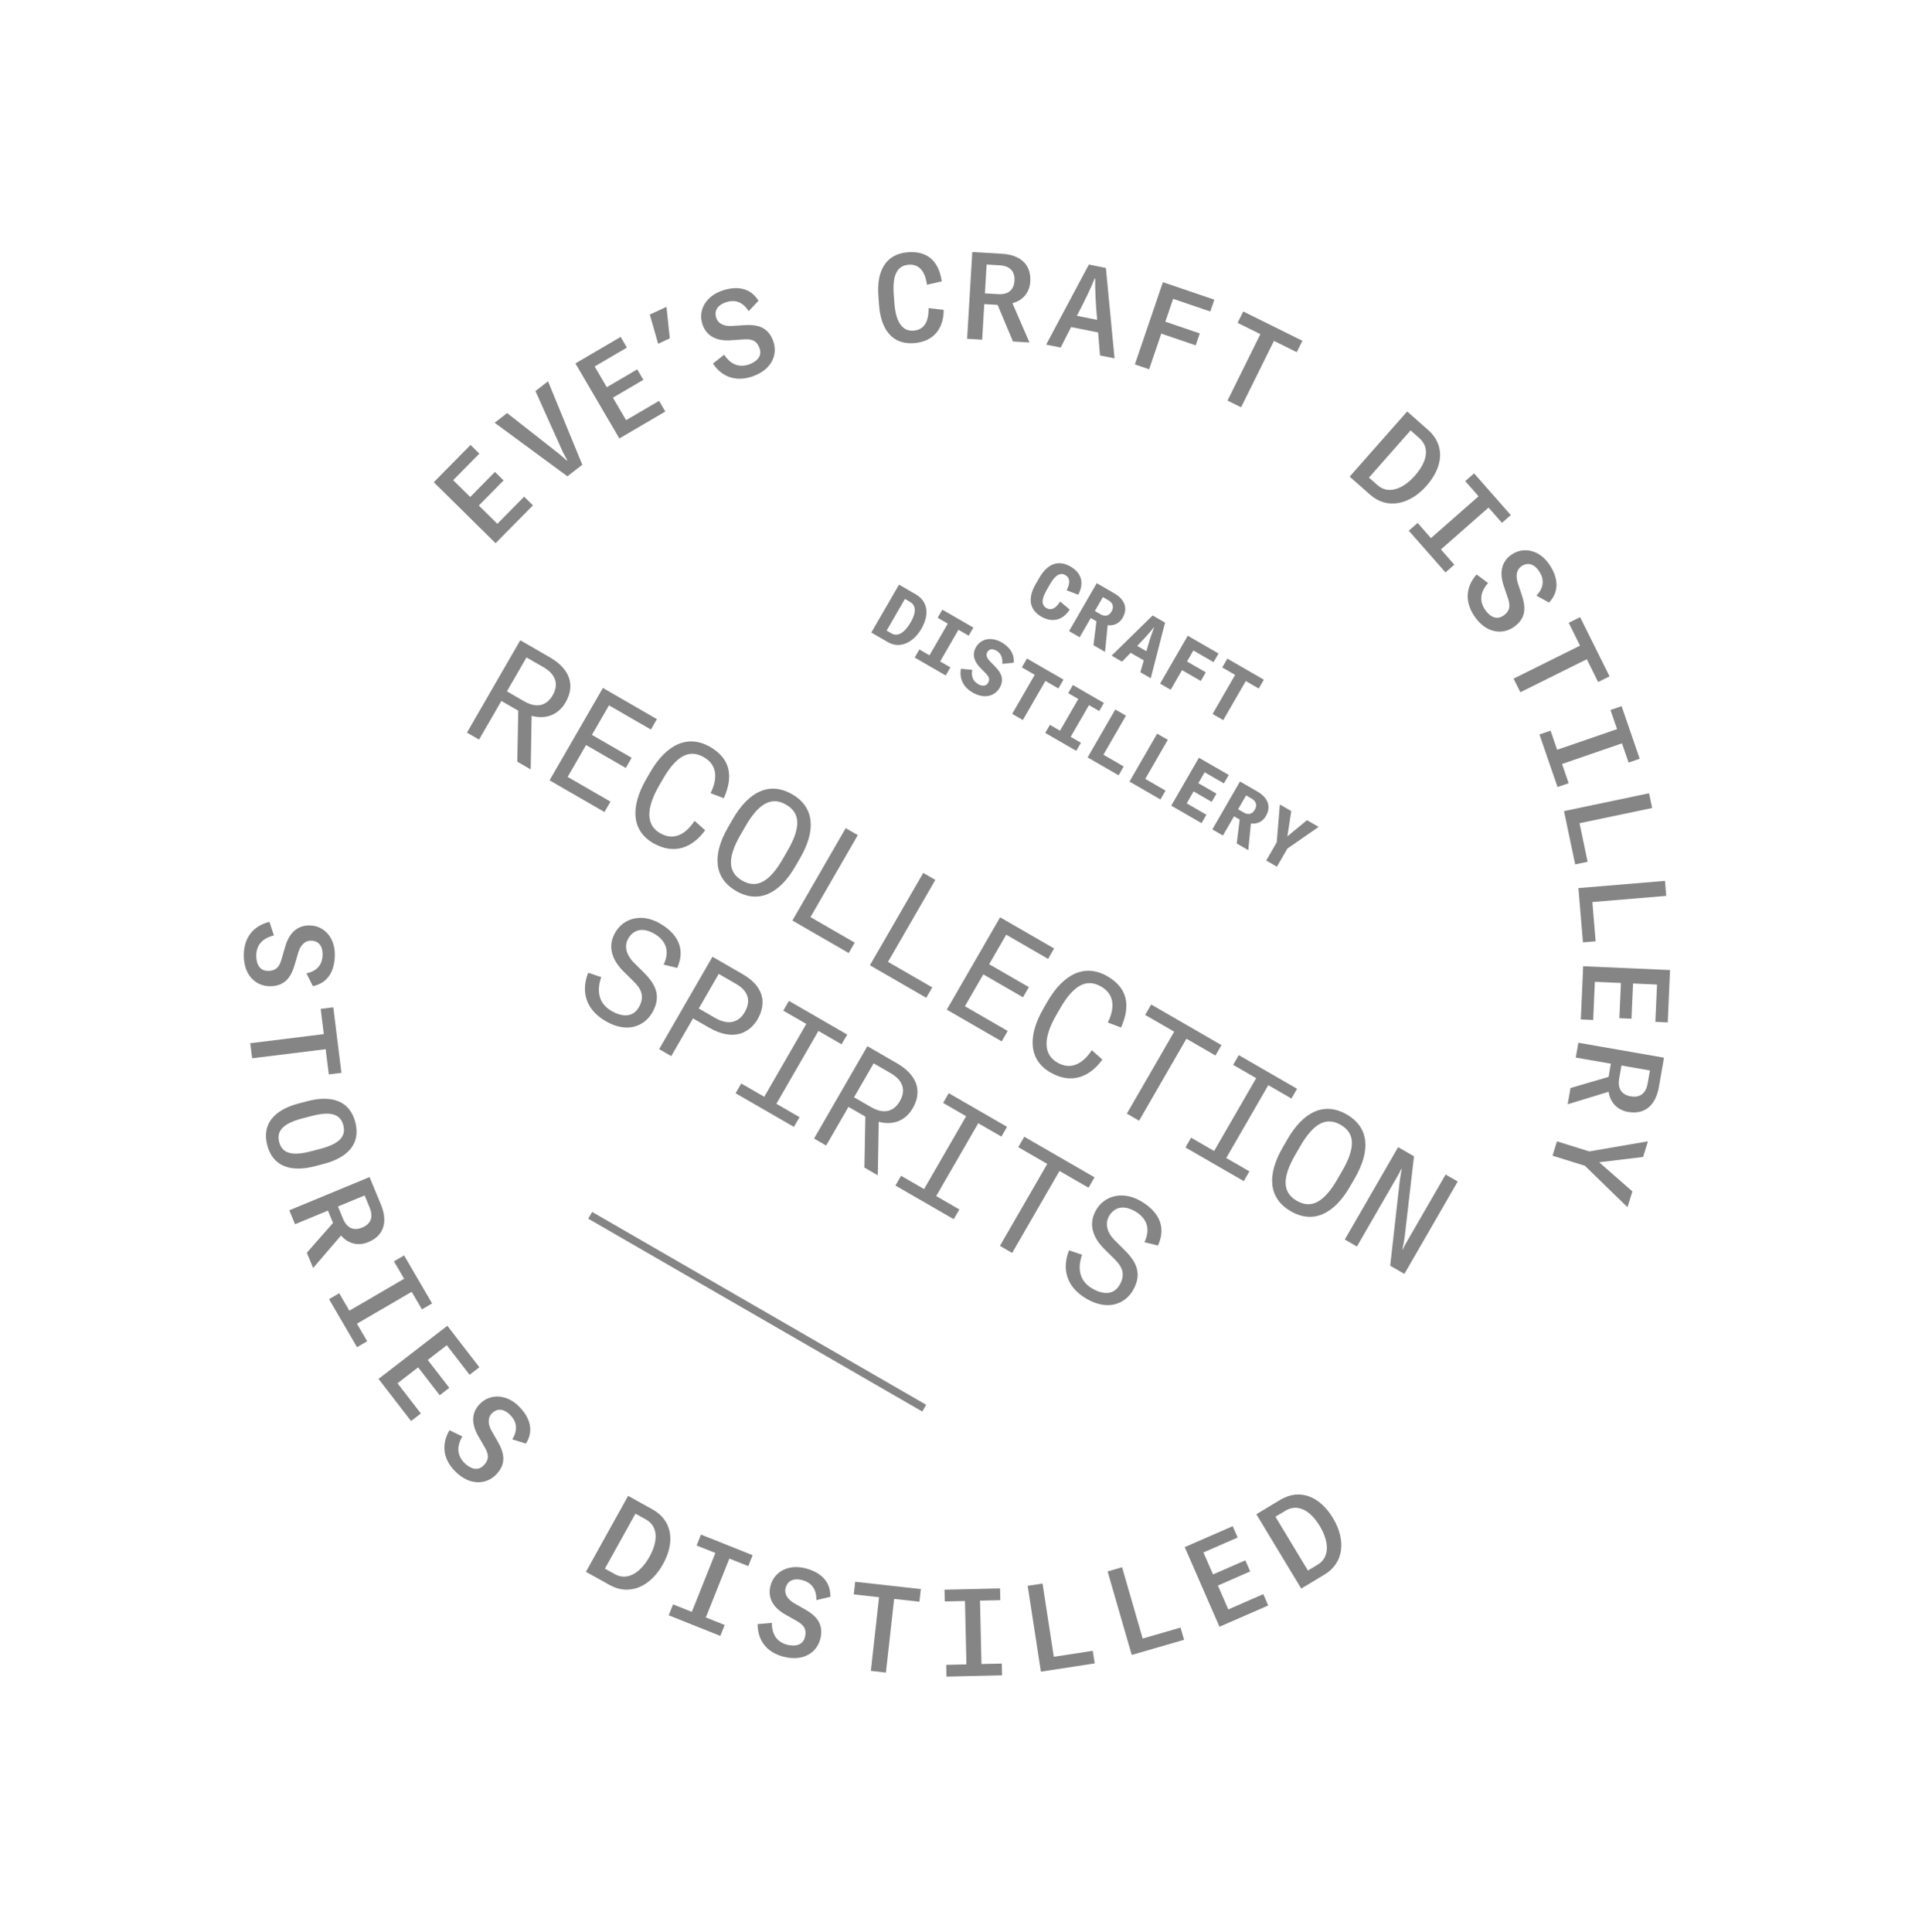<svg width="765" height="769" viewBox="0 0 765 769" fill="none" xmlns="http://www.w3.org/2000/svg">
<path d="M180.364 191.114L187.153 197.817L196.999 187.843L200.424 191.23L190.578 201.203L197.955 208.487L208.625 197.685L212.127 201.139L197.249 216.209L172.654 191.929L187.29 177.099L190.787 180.562L180.359 191.123L180.364 191.114Z" fill="#858585"></path>
<path d="M225.63 183.334L225.781 183.213C225.449 182.548 224.573 180.946 223.954 179.757L213.125 155.653L218.13 151.765L231.772 184.975L225.847 189.579L196.88 168.271L201.842 164.416L222.676 180.751C223.718 181.607 225.049 182.86 225.616 183.338L225.63 183.334Z" fill="#858585"></path>
<path d="M236.686 145.863L241.517 154.114L253.628 147.018L256.061 151.183L243.951 158.279L249.193 167.24L262.324 159.556L264.815 163.801L246.516 174.517L229.031 144.642L247.033 134.101L249.52 138.354L236.686 145.863Z" fill="#858585"></path>
<path d="M261.947 136.81L258.63 125.196L265.27 122.135L266.601 134.67L261.956 136.815L261.947 136.81Z" fill="#858585"></path>
<path d="M283.77 144.71L288.215 141.191C290.457 144.529 293.67 146.604 298.122 145.052C300.74 144.139 303.533 142.08 302.325 138.633C301.065 135.054 298.543 134.903 295.776 135.095L290.99 135.426C285.715 135.822 281.366 134.154 279.635 129.194C277.737 123.78 280.73 118.037 287.302 115.734C293.232 113.662 298.675 114.495 301.893 119.701L297.983 123.853C295.392 119.701 291.942 119.256 288.858 120.339C284.816 121.759 284.364 124.442 285.098 126.551C285.946 128.981 288.337 129.9 291.277 129.749L296.009 129.433C300.989 129.087 305.686 129.812 307.803 135.884C309.574 140.937 307.379 147.059 299.576 149.794C292.634 152.218 287.156 149.806 283.767 144.697L283.77 144.71Z" fill="#858585"></path>
<path d="M349.862 121.196L349.608 117.597C348.89 107.54 352.771 101.017 361.419 100.398C368.803 99.869 373.606 103.531 374.841 111.992L368.935 113.34C368.253 107.923 365.753 105.071 361.726 105.367C357.064 105.701 355.188 109.491 355.728 117.077L355.973 120.532C356.511 128.06 359.034 131.93 363.596 131.608C367.677 131.32 369.702 128.193 369.596 122.636L375.603 123.332C375.633 130.659 371.674 136.017 363.706 136.579C355.201 137.188 350.584 131.266 349.866 121.21L349.862 121.196Z" fill="#858585"></path>
<path d="M391.761 121.045L390.92 135.201L384.939 134.842L386.994 100.302L398.77 101.005C406.364 101.452 410.461 105.456 410.076 112.024C409.813 116.398 407.238 119.519 402.974 120.683L409.755 136.318L403.193 135.925L397.078 121.355L391.775 121.041L391.761 121.045ZM397.272 117.079C401.312 117.322 403.573 115.406 403.791 111.709C404.008 108.013 401.992 105.844 397.952 105.602L392.702 105.295L392.022 116.773L397.272 117.079Z" fill="#858585"></path>
<path d="M426.334 130.163L422.166 138.322L416.389 137.169L433.391 105.301L440.169 106.662L443.61 142.62L437.824 141.462L437.074 132.322L426.329 130.172L426.334 130.163ZM428.614 125.694L436.689 127.308C436.073 120.475 435.837 115.165 435.912 110.855L435.717 110.812C434.124 114.811 431.819 119.624 428.619 125.686L428.614 125.694Z" fill="#858585"></path>
<path d="M466.933 118.962L463.839 128.042L477.533 132.703L475.913 137.449L462.219 132.788L457.384 146.982L451.712 145.046L462.861 112.316L483.329 119.283L481.726 123.981L466.93 118.949L466.933 118.962Z" fill="#858585"></path>
<path d="M516.13 140.172L507.063 135.676L493.98 162.117L488.577 159.436L501.66 132.995L492.588 128.508L494.836 123.975L518.392 135.635L516.144 140.168L516.13 140.172Z" fill="#858585"></path>
<path d="M568.396 171.086C575.224 177.119 574.529 185.724 567.809 193.322C560.969 201.07 552.001 202.763 545.418 196.965L537.193 189.71L560.089 163.773L568.382 171.09L568.396 171.086ZM563.214 189.261C567.988 183.853 569.22 178.179 564.953 174.41L561.443 171.31L544.872 190.091L548.305 193.124C552.514 196.835 558.354 194.78 563.223 189.266L563.214 189.261Z" fill="#858585"></path>
<path d="M573.514 218.682L578.853 224.755L575.338 227.841L560.735 211.235L564.249 208.148L569.55 214.188L588.506 197.535L583.205 191.495L586.719 188.409L601.323 205.015L597.809 208.102L592.47 202.029L573.522 218.687L573.514 218.682Z" fill="#858585"></path>
<path d="M587.74 228.662L592.275 232.066C589.616 235.092 588.422 238.72 591.059 242.633C592.614 244.94 595.31 247.109 598.336 245.068C601.484 242.936 600.996 240.461 600.092 237.826L598.56 233.281C596.831 228.276 597.346 223.643 601.703 220.696C606.47 217.479 612.786 218.92 616.682 224.691C620.2 229.898 620.776 235.38 616.549 239.822L611.534 237.088C614.893 233.531 614.442 230.072 612.614 227.377C610.22 223.824 607.504 224.069 605.65 225.319C603.512 226.764 603.225 229.3 604.123 232.105L605.631 236.613C607.242 241.342 607.725 246.066 602.393 249.662C597.948 252.661 591.458 252.101 586.83 245.238C582.72 239.135 583.653 233.219 587.741 228.64L587.74 228.662Z" fill="#858585"></path>
<path d="M636.095 271.465L631.591 262.387L605.135 275.529L602.44 270.117L628.896 256.974L624.383 247.891L628.927 245.641L640.644 269.207L636.1 271.456L636.095 271.465Z" fill="#858585"></path>
<path d="M621.732 304.083L624.36 311.732L619.936 313.254L612.737 292.343L617.161 290.821L619.769 298.423L643.63 290.214L641.014 282.607L645.437 281.085L652.636 301.996L648.212 303.518L645.585 295.869L621.732 304.083Z" fill="#858585"></path>
<path d="M628.696 327.664L631.915 343.009L626.96 344.051L622.512 322.835L656.356 315.736L657.59 321.598L628.701 327.655L628.696 327.664Z" fill="#858585"></path>
<path d="M633.798 359.027L635.1 374.651L630.053 375.074L628.249 353.479L662.699 350.609L663.2 356.58L633.793 359.035L633.798 359.027Z" fill="#858585"></path>
<path d="M659.523 391.869L649.982 391.453L649.369 405.475L644.548 405.267L645.161 391.245L634.79 390.788L634.124 405.981L629.205 405.761L630.14 384.582L664.712 386.101L663.797 406.946L658.877 406.727L659.531 391.874L659.523 391.869Z" fill="#858585"></path>
<path d="M641.163 423.37L627.196 420.941L628.227 415.035L662.3 420.978L660.281 432.595C658.977 440.075 654.534 443.71 648.06 442.582C643.742 441.821 640.937 438.92 640.263 434.547L623.97 439.528L625.098 433.055L640.256 428.62L641.166 423.383L641.163 423.37ZM644.477 429.29C643.78 433.276 645.429 435.74 649.074 436.367C652.723 437.007 655.105 435.241 655.801 431.255L656.704 426.072L645.375 424.093L644.473 429.276L644.477 429.29Z" fill="#858585"></path>
<path d="M619.718 454.29L632.591 458.293L655.919 454.268L653.986 460.496L636.508 462.61L649.727 474.214L647.778 480.49L630.82 464.002L617.938 459.994L619.715 454.277L619.718 454.29Z" fill="#858585"></path>
<path d="M107.246 366.919L109.024 372.299C105.113 373.274 102.068 375.568 101.999 380.286C101.967 383.062 102.946 386.387 106.59 386.435C110.39 386.493 111.399 384.166 112.155 381.496L113.489 376.886C114.92 371.788 117.989 368.271 123.249 368.341C129.002 368.417 133.365 373.2 133.269 380.165C133.188 386.446 130.537 391.278 124.536 392.512L121.97 387.417C126.757 386.405 128.358 383.311 128.402 380.057C128.462 375.773 126.087 374.425 123.854 374.394C121.275 374.36 119.587 376.284 118.724 379.099L117.397 383.657C116.02 388.462 113.723 392.621 107.295 392.535C101.94 392.469 96.93 388.306 97.042 380.034C97.143 372.679 101.291 368.353 107.255 366.924L107.246 366.919Z" fill="#858585"></path>
<path d="M130.869 427.645L129.626 417.598L100.355 421.217L99.612 415.223L128.884 411.604L127.641 401.556L132.665 400.935L135.889 427.01L130.865 427.632L130.869 427.645Z" fill="#858585"></path>
<path d="M118.926 439.191L122.312 438.305C132.154 435.72 139.215 438.249 141.409 446.629C143.612 455.014 138.702 460.677 128.861 463.263L125.474 464.149C115.633 466.734 108.58 464.21 106.378 455.825C104.175 447.44 109.076 441.771 118.917 439.186L118.926 439.191ZM123.777 458.249L127.45 457.287C134.979 455.306 137.837 452.396 136.653 447.867C135.464 443.346 131.544 442.215 124.007 444.191L120.333 445.153C112.804 447.134 109.946 450.045 111.13 454.574C112.319 459.094 116.239 460.225 123.777 458.249Z" fill="#858585"></path>
<path d="M130.537 481.84L117.438 487.268L115.14 481.727L147.094 468.502L151.601 479.395C154.508 486.42 152.708 491.858 146.625 494.374C142.573 496.052 138.648 495.091 135.734 491.758L124.631 504.688L122.119 498.619L132.549 486.755L130.518 481.852L130.537 481.84ZM136.512 485.071C138.053 488.801 140.768 489.999 144.195 488.583C147.622 487.167 148.684 484.408 147.139 480.664L145.128 475.807L134.506 480.206L136.526 485.067L136.512 485.071Z" fill="#858585"></path>
<path d="M142.072 526.86L146.141 533.851L142.102 536.207L130.965 517.098L135.004 514.742L139.054 521.687L160.855 508.986L156.805 502.041L160.844 499.685L171.982 518.794L167.943 521.15L163.868 514.167L142.067 526.868L142.072 526.86Z" fill="#858585"></path>
<path d="M177.806 535.447L170.247 541.279L178.823 552.385L175.008 555.332L166.432 544.226L158.22 550.57L167.512 562.597L163.617 565.602L150.668 548.831L178.048 527.688L190.793 544.192L186.899 547.197L177.825 535.434L177.806 535.447Z" fill="#858585"></path>
<path d="M178.902 569.267L184.01 571.719C181.995 575.209 181.539 578.999 184.888 582.318C186.868 584.269 189.939 585.869 192.496 583.281C195.168 580.574 194.192 578.244 192.808 575.84L190.414 571.687C187.741 567.118 187.338 562.475 191.044 558.737C195.088 554.651 201.556 554.829 206.499 559.727C210.956 564.148 212.607 569.408 209.331 574.583L203.885 572.894C206.486 568.749 205.367 565.447 203.041 563.157C200 560.143 197.387 560.909 195.809 562.504C193.996 564.344 194.215 566.884 195.637 569.46L198.002 573.585C200.507 577.906 201.906 582.444 197.375 587.01C193.607 590.816 187.139 591.539 181.253 585.715C176.03 580.541 175.794 574.55 178.897 569.275L178.902 569.267Z" fill="#858585"></path>
<path d="M259.673 600.749C267.637 605.174 268.795 613.729 263.877 622.587C258.859 631.618 250.463 635.2 242.793 630.945L233.212 625.621L250.004 595.375L259.673 600.749ZM258.505 619.612C262.006 613.308 261.996 607.506 257.014 604.734L252.921 602.463L240.765 624.358L244.771 626.579C249.666 629.301 254.934 626.038 258.505 619.612Z" fill="#858585"></path>
<path d="M280.934 643.785L288.446 646.794L286.711 651.139L266.165 642.925L267.9 638.581L275.368 641.565L284.746 618.123L277.277 615.139L279.012 610.794L299.558 619.007L297.823 623.352L290.311 620.343L280.934 643.785Z" fill="#858585"></path>
<path d="M301.552 646.43L307.199 645.949C307.24 649.979 308.764 653.48 313.335 654.641C316.023 655.327 319.488 655.145 320.385 651.61C321.323 647.925 319.291 646.406 316.877 645.047L312.7 642.681C308.07 640.101 305.368 636.3 306.665 631.195C308.079 625.626 313.751 622.48 320.507 624.199C326.593 625.738 330.685 629.451 330.488 635.573L324.93 636.879C325.062 631.99 322.43 629.708 319.266 628.909C315.118 627.854 313.251 629.847 312.699 632.023C312.06 634.529 313.548 636.612 316.079 638.108L320.208 640.457C324.563 642.914 328.072 646.117 326.492 652.353C325.176 657.552 319.956 661.454 311.929 659.418C304.797 657.61 301.556 652.563 301.552 646.43Z" fill="#858585"></path>
<path d="M365.943 637.521L355.885 636.403L352.62 665.718L346.621 665.048L349.886 635.733L339.828 634.614L340.39 629.581L366.514 632.493L365.952 637.526L365.943 637.521Z" fill="#858585"></path>
<path d="M390.656 662.319L398.74 662.137L398.845 666.816L376.727 667.326L376.622 662.647L384.662 662.461L384.08 637.23L376.04 637.415L375.936 632.736L398.045 632.222L398.149 636.901L390.065 637.083L390.647 662.315L390.656 662.319Z" fill="#858585"></path>
<path d="M419.443 659.437L434.94 657.057L435.71 662.063L414.294 665.356L409.042 631.193L414.956 630.289L419.438 659.446L419.443 659.437Z" fill="#858585"></path>
<path d="M454.808 652.165L469.886 647.81L471.292 652.675L450.46 658.696L440.852 625.459L446.614 623.798L454.817 652.17L454.808 652.165Z" fill="#858585"></path>
<path d="M478.991 617.919L482.812 626.66L495.671 621.048L497.601 625.465L484.742 631.077L488.893 640.587L502.82 634.505L504.789 639.014L485.374 647.481L471.547 615.792L490.644 607.454L492.614 611.962L478.995 617.91L478.991 617.919Z" fill="#858585"></path>
<path d="M509.524 596.992C517.32 592.29 525.314 595.543 530.542 604.208C535.876 613.049 534.804 622.106 527.306 626.634L517.929 632.294L500.06 602.705L509.524 596.992ZM525.294 607.378C521.569 601.209 516.531 598.335 511.66 601.273L507.658 603.685L520.587 625.111L524.506 622.743C529.294 619.849 529.088 613.668 525.285 607.373L525.294 607.378Z" fill="#858585"></path>
<path d="M412.171 232.572L413.721 229.888C416.756 224.631 421.049 222.595 426.072 225.495C430.264 227.915 431.752 231.777 429.153 236.719L424.519 234.944C426.108 231.993 425.828 229.938 424.087 228.933C421.939 227.693 419.975 228.995 418.005 232.407L416.55 234.928C414.58 238.34 414.374 240.796 416.522 242.036C418.298 243.061 420.202 242.302 421.944 239.404L425.753 242.608C423.119 246.849 418.859 247.969 414.459 245.429C409.514 242.574 409.131 237.838 412.166 232.581L412.171 232.572Z" fill="#858585"></path>
<path d="M434.153 245.979L429.733 253.635L425.515 251.2L436.525 232.13L443.48 236.145C447.749 238.61 448.977 242.183 446.837 245.89C445.547 248.124 443.412 249.143 440.867 248.851L439.831 259.465L435.232 256.81L436.405 247.279L434.144 245.974L434.153 245.979ZM437.976 244.457C439.856 245.542 441.411 245.147 442.431 243.381C443.451 241.614 443.025 239.993 441.171 238.923L438.972 237.653L435.777 243.187L437.976 244.457Z" fill="#858585"></path>
<path d="M450.023 259.83L446.591 263.356L442.451 260.966L458.778 244.966L463.723 247.821L458.031 269.961L453.9 267.576L455.263 262.855L450.032 259.835L450.023 259.83ZM452.648 257.085L456.302 259.195C457.404 255.247 458.307 252.443 459.367 249.787L459.255 249.722C457.498 251.964 455.482 254.137 452.639 257.08L452.648 257.085Z" fill="#858585"></path>
<path d="M474.983 258.918L472.458 263.292L479.924 267.602L477.939 271.04L470.473 266.73L465.963 274.541L461.746 272.106L472.756 253.036L485.001 260.106L483.016 263.545L474.988 258.91L474.983 258.918Z" fill="#858585"></path>
<path d="M501.007 274.046L495.854 271.071L486.874 286.625L482.631 284.175L491.611 268.621L486.484 265.661L488.514 262.145L503.046 270.535L501.016 274.051L501.007 274.046Z" fill="#858585"></path>
<path d="M364.5 236.561C369.255 239.306 370.024 244.554 366.739 250.244C363.454 255.934 358.089 258.286 353.438 255.601L346.804 251.771L357.814 232.701L364.5 236.561ZM362.44 247.75C364.67 243.888 364.721 241.019 362.192 239.559L360.174 238.394L352.904 250.986L354.862 252.116C357.33 253.541 360.041 251.885 362.431 247.745L362.44 247.75Z" fill="#858585"></path>
<path d="M374.2 263.281L378.279 265.636L376.419 268.857L364.069 261.727L365.929 258.506L369.956 260.831L377.241 248.213L373.214 245.888L375.074 242.666L387.424 249.796L385.564 253.018L381.485 250.663L374.2 263.281Z" fill="#858585"></path>
<path d="M382.461 266.192L386.974 266.615C386.537 269.053 387.117 271.027 389.369 272.327C390.607 273.042 392.39 273.356 393.275 271.823C394.16 270.29 393.586 269.243 392.335 267.989L390.194 265.818C387.721 263.282 386.806 260.467 388.451 257.618C390.496 254.076 394.695 253.382 398.722 255.707C402.126 257.672 403.834 260.553 403.47 263.783L398.919 264.227C399.219 261.467 398.114 259.86 396.633 259.005C394.754 257.92 393.553 258.52 392.998 259.481C392.333 260.633 392.719 261.825 393.967 263.123L396.139 265.382C398.486 267.776 399.844 270.385 397.889 273.771C395.934 277.157 391.699 278.292 387.126 275.652C383.636 273.637 381.758 270.37 382.461 266.192Z" fill="#858585"></path>
<path d="M421.247 274.012L416.094 271.037L407.114 286.591L402.871 284.141L411.851 268.587L406.724 265.627L408.754 262.111L423.286 270.501L421.256 274.017L421.247 274.012Z" fill="#858585"></path>
<path d="M426.153 293.276L430.232 295.631L428.372 298.852L416.022 291.722L417.882 288.501L421.909 290.826L429.194 278.208L425.167 275.883L427.027 272.661L439.377 279.791L437.517 283.013L433.438 280.658L426.153 293.276Z" fill="#858585"></path>
<path d="M439.167 300.397L447.256 305.067L445.226 308.583L432.902 301.468L443.912 282.398L448.156 284.848L439.181 300.393L439.167 300.397Z" fill="#858585"></path>
<path d="M455.829 310.017L463.918 314.687L461.888 318.203L449.564 311.088L460.574 292.018L464.818 294.468L455.843 310.013L455.829 310.017Z" fill="#858585"></path>
<path d="M479.462 307.403L476.967 311.724L484.164 315.879L482.274 319.153L475.077 314.998L472.332 319.752L480.17 324.277L478.235 327.629L466.179 320.669L477.189 301.599L489.063 308.454L487.128 311.806L479.472 307.386L479.462 307.403Z" fill="#858585"></path>
<path d="M491.171 324.902L486.751 332.557L482.533 330.122L493.543 311.053L500.497 315.068C504.767 317.533 505.995 321.105 503.855 324.812C502.565 327.046 500.429 328.065 497.884 327.773L496.848 338.387L492.25 335.732L493.422 326.202L491.162 324.897L491.171 324.902ZM494.98 323.383C496.859 324.468 498.415 324.073 499.435 322.307C500.455 320.54 500.029 318.919 498.175 317.849L495.976 316.579L492.781 322.113L494.98 323.383Z" fill="#858585"></path>
<path d="M503.994 342.513L508.164 335.29L509.418 320.218L513.956 322.838L512.407 332.901L520.217 326.453L524.842 329.123L512.416 337.745L508.246 344.968L504.002 342.518L503.994 342.513Z" fill="#858585"></path>
<path d="M199.552 279.002L190.672 294.383L185.857 291.603L207.082 254.84L218.886 261.655C226.81 266.23 229.073 272.71 225.128 279.543C222.258 284.514 217.262 286.468 211.598 284.918L211.228 306.239L205.893 303.159L206.277 282.874L199.548 278.989L199.552 279.002ZM208.543 279.09C213.462 281.93 217.479 281.073 219.989 276.726C222.499 272.378 221.262 268.42 216.343 265.58L209.562 261.665L201.762 275.175L208.543 279.09Z" fill="#858585"></path>
<path d="M242.39 280.745L235.605 292.497L251.401 301.617L249.066 305.661L233.27 296.541L225.945 309.228L242.98 319.063L240.59 323.203L218.74 310.588L239.965 273.825L261.451 286.23L259.061 290.37L242.39 280.745Z" fill="#858585"></path>
<path d="M257.223 310.093L258.778 307.4C265.263 296.168 273.834 292.202 282.633 297.282C290.297 301.707 292.225 308.409 288.105 317.704L282.84 315.703C285.894 309.453 285.261 304.33 280.186 301.4C274.436 298.08 269.27 300.687 263.89 310.005L262.365 312.647C256.985 321.965 257.189 328.433 262.731 331.633C267.858 334.593 272.559 332.55 276.475 326.728L280.668 330.465C275.704 337.264 268.468 340.476 259.972 335.571C251.477 330.666 250.733 321.334 257.223 310.093Z" fill="#858585"></path>
<path d="M289.77 329.3L291.685 325.983C297.995 315.054 306.301 310.947 315.264 316.122C324.228 321.297 324.815 330.539 318.505 341.468L316.59 344.785C310.285 355.706 301.974 359.821 293.019 354.651C284.065 349.481 283.46 340.229 289.77 329.3ZM311.567 341.885L313.482 338.568C318.807 329.345 318.616 323.577 312.866 320.257C307.115 316.937 302.024 319.655 296.699 328.878L294.784 332.195C289.464 341.41 289.655 347.178 295.406 350.498C301.156 353.818 306.247 351.1 311.567 341.885Z" fill="#858585"></path>
<path d="M322.593 365.028L340.2 375.193L337.81 379.333L315.388 366.388L336.613 329.625L341.428 332.405L322.593 365.028Z" fill="#858585"></path>
<path d="M353.449 382.843L371.055 393.008L368.665 397.148L346.244 384.203L367.469 347.44L372.284 350.22L353.449 382.843Z" fill="#858585"></path>
<path d="M400.499 372.03L393.714 383.782L409.511 392.902L407.176 396.946L391.379 387.826L384.054 400.513L401.089 410.348L398.699 414.488L376.849 401.873L398.074 365.11L419.56 377.515L417.17 381.655L400.499 372.03Z" fill="#858585"></path>
<path d="M415.325 401.373L416.88 398.68C423.365 387.448 431.936 383.482 440.735 388.562C448.399 392.987 450.326 399.689 446.207 408.984L440.942 406.983C443.996 400.733 443.363 395.61 438.288 392.68C432.537 389.36 427.372 391.967 421.992 401.285L420.467 403.927C415.087 413.245 415.29 419.713 420.833 422.913C425.959 425.873 430.661 423.83 434.577 418.008L438.77 421.745C433.805 428.544 426.57 431.756 418.074 426.851C409.578 421.946 408.835 412.614 415.325 401.373Z" fill="#858585"></path>
<path d="M483.768 420.105L472.224 413.44L453.389 446.063L448.522 443.253L467.357 410.63L455.813 403.965L458.203 399.825L486.167 415.97L483.777 420.11L483.768 420.105Z" fill="#858585"></path>
<path d="M488.071 460.913L497.285 466.233L495.045 470.113L471.844 456.718L474.084 452.838L483.247 458.128L499.987 429.134L490.824 423.844L493.064 419.964L516.265 433.359L514.025 437.239L504.811 431.919L488.071 460.913Z" fill="#858585"></path>
<path d="M510.529 456.755L512.444 453.438C518.754 442.509 527.061 438.402 536.024 443.577C544.987 448.752 545.575 457.994 539.265 468.923L537.35 472.24C531.045 483.161 522.734 487.276 513.779 482.106C504.824 476.936 504.219 467.684 510.529 456.755ZM532.327 469.34L534.242 466.023C539.567 456.8 539.376 451.032 533.625 447.712C527.875 444.392 522.784 447.11 517.459 456.333L515.544 459.65C510.224 468.865 510.415 474.633 516.165 477.953C521.916 481.273 527.007 478.555 532.327 469.34Z" fill="#858585"></path>
<path d="M558.174 497.311L558.278 497.371C558.894 496.064 559.669 494.722 560.444 493.379L575.389 467.494L580.204 470.274L558.979 507.037L553.332 503.777L557.063 470.655C557.345 468.127 557.919 465.352 557.919 465.352L557.763 465.262C557.297 466.309 556.672 467.392 556.042 468.483L540.077 496.135L535.262 493.355L556.487 456.593L562.801 460.238L559.186 491.498C558.828 494.398 558.401 496.438 558.164 497.329L558.174 497.311Z" fill="#858585"></path>
<path d="M234.107 387.172L239.306 388.926C237.598 393.806 237.813 399.173 243.408 402.403C246.872 404.403 251.601 405.551 254.291 400.892C256.981 396.233 254.704 393.117 252.248 390.671L248.074 386.541C243.705 382.148 241.615 376.807 244.905 371.109C248.195 365.41 255.441 363.381 262.585 367.506C269.314 371.391 273.138 377.328 269.53 385.257L264.148 383.939C267.026 377.875 264.352 373.907 260.411 371.632C255.025 368.522 251.654 370.779 250.069 373.524C248.184 376.789 249.527 380.324 252.131 382.994L256.122 386.961C260.291 391.1 263.695 395.964 259.6 403.056C256.61 408.235 249.872 411.527 241.125 406.477C232.378 401.427 231.496 393.735 234.116 387.177L234.107 387.172Z" fill="#858585"></path>
<path d="M262.361 417.572L283.586 380.809L295.598 387.744C305.488 393.454 304.347 400.81 301.537 405.677C298.727 410.544 292.46 414.939 282.154 408.989L275.841 405.344L267.171 420.361L262.356 417.581L262.361 417.572ZM296.441 402.804C298.176 399.799 299.169 395.199 293.012 391.644L286.075 387.639L278.125 401.409L284.551 405.119C291.124 408.914 294.715 405.814 296.45 402.809L296.441 402.804Z" fill="#858585"></path>
<path d="M309.012 439.332L318.227 444.652L315.987 448.532L292.786 435.137L295.026 431.257L304.188 436.547L320.928 407.553L311.766 402.263L314.006 398.383L337.207 411.778L334.967 415.658L325.752 410.338L309.012 439.332Z" fill="#858585"></path>
<path d="M337.71 440.567L328.83 455.947L324.015 453.167L345.24 416.405L357.044 423.22C364.968 427.795 367.232 434.274 363.287 441.107C360.417 446.078 355.42 448.032 349.756 446.482L349.386 467.804L344.051 464.724L344.436 444.438L337.707 440.553L337.71 440.567ZM346.71 440.659C351.629 443.499 355.645 442.642 358.155 438.295C360.665 433.947 359.429 429.989 354.51 427.149L347.729 423.234L339.929 436.744L346.71 440.659Z" fill="#858585"></path>
<path d="M372.629 476.062L381.844 481.382L379.604 485.262L356.403 471.867L358.643 467.987L367.806 473.277L384.546 444.283L375.383 438.993L377.623 435.113L400.824 448.508L398.584 452.388L389.369 447.068L372.629 476.062Z" fill="#858585"></path>
<path d="M433.245 472.734L421.701 466.069L402.866 498.692L397.999 495.882L416.834 463.259L405.29 456.594L407.68 452.454L435.644 468.599L433.254 472.739L433.245 472.734Z" fill="#858585"></path>
<path d="M425.48 497.662L430.679 499.416C428.971 504.296 429.186 509.663 434.781 512.893C438.245 514.893 442.974 516.041 445.664 511.382C448.354 506.723 446.077 503.607 443.621 501.161L439.447 497.031C435.078 492.638 432.988 487.297 436.278 481.599C439.568 475.9 446.814 473.871 453.958 477.996C460.687 481.881 464.511 487.818 460.904 495.747L455.521 494.429C458.399 488.365 455.725 484.397 451.784 482.122C446.398 479.012 443.027 481.269 441.442 484.014C439.557 487.279 440.9 490.814 443.504 493.484L447.495 497.451C451.664 501.59 455.068 506.454 450.973 513.546C447.983 518.725 441.245 522.017 432.498 516.967C423.751 511.917 422.869 504.225 425.489 497.667L425.48 497.662Z" fill="#858585"></path>
<path d="M368.629 559.131L235.686 482.376L234.136 485.061L367.079 561.816L368.629 559.131Z" fill="#858585"></path>
</svg>
